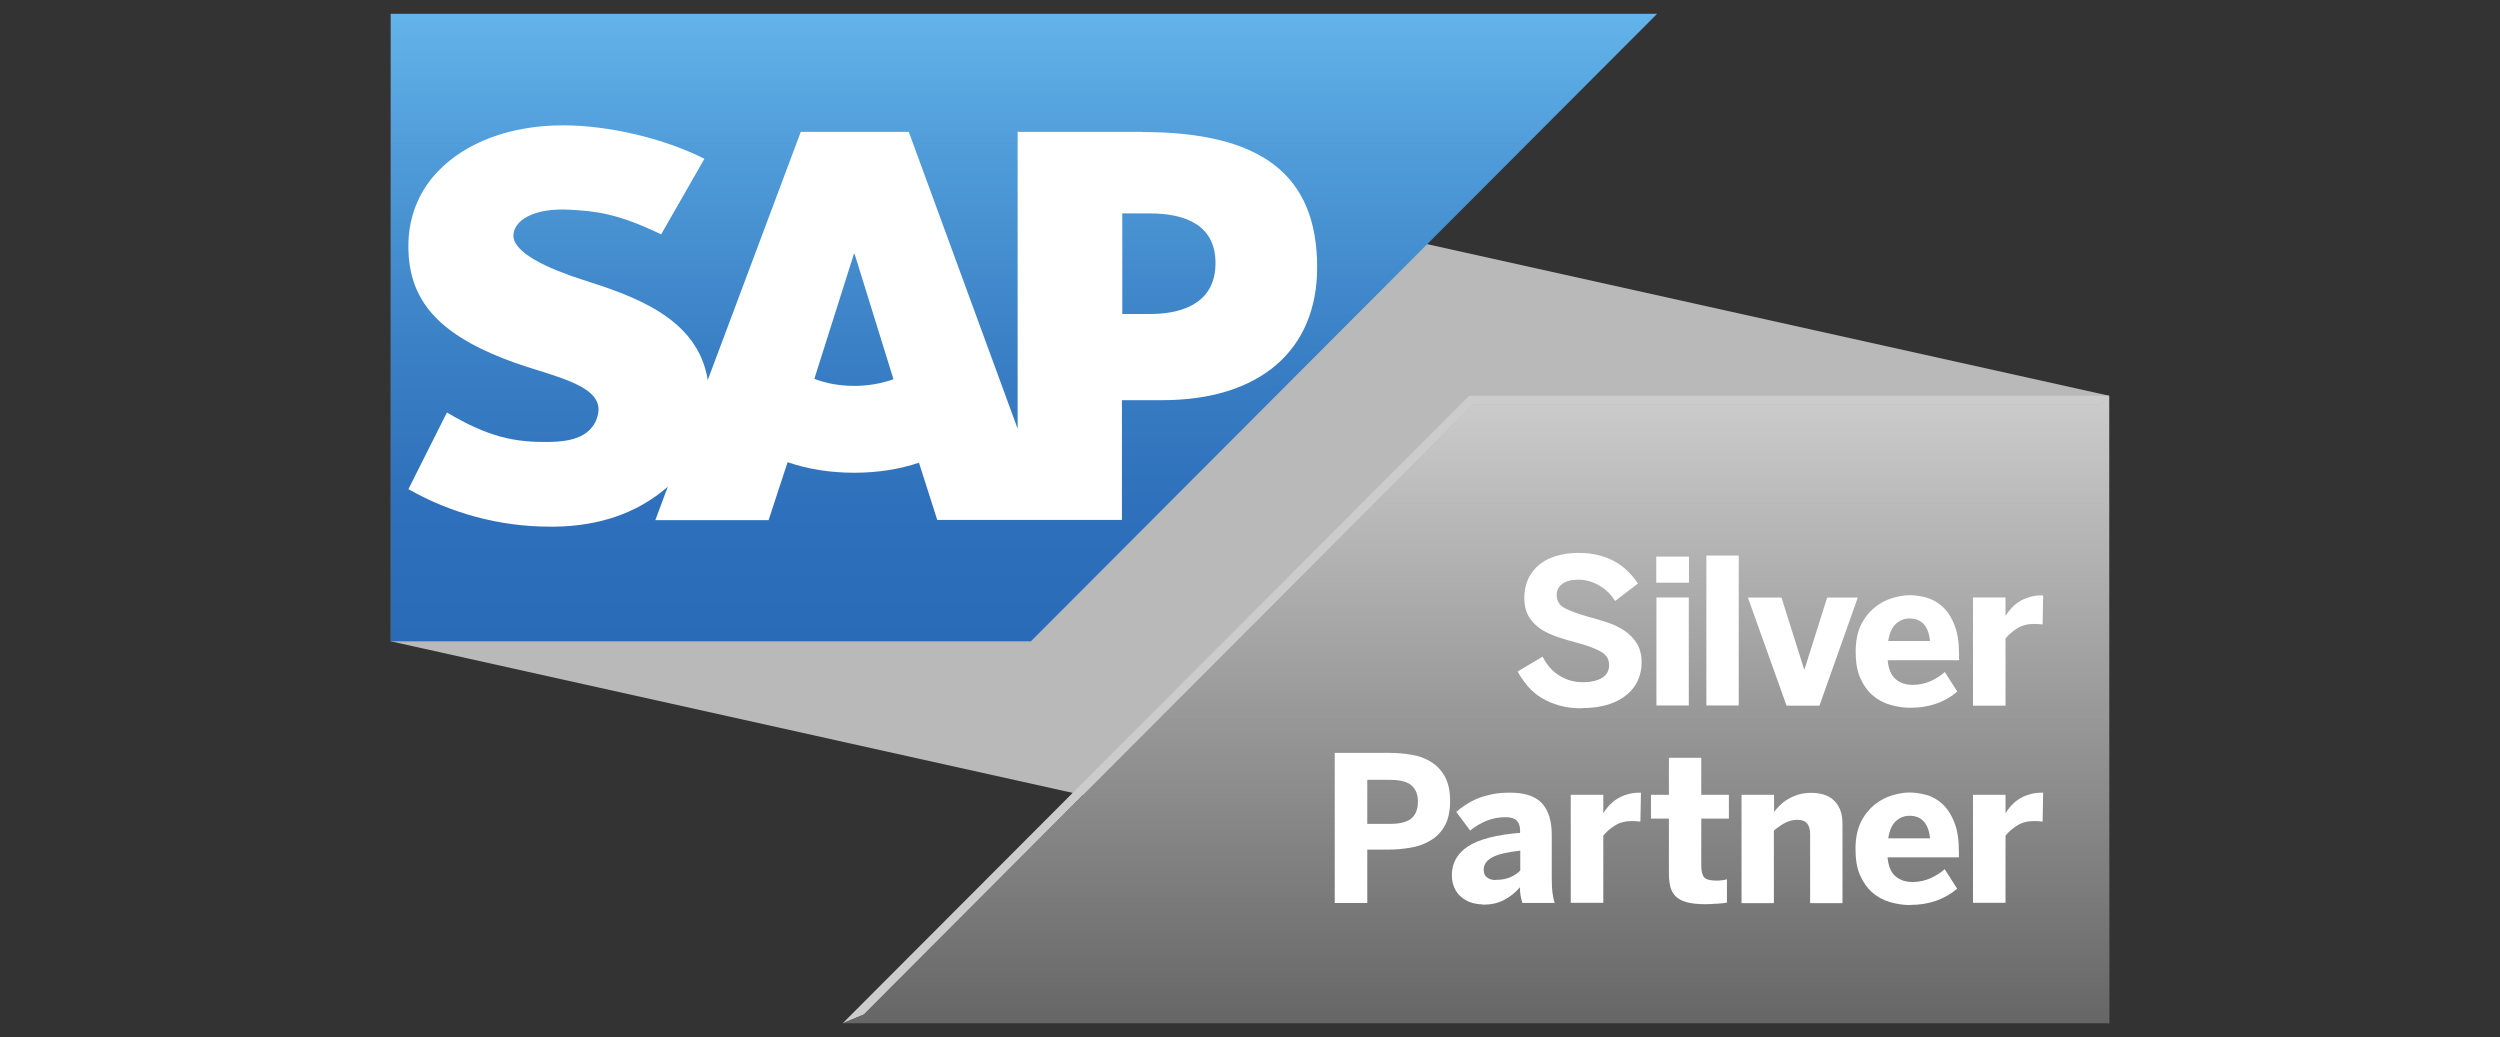 <svg xmlns="http://www.w3.org/2000/svg" width="135" height="56" viewBox="0 0 135 56" fill="none"><rect x="0" y="0" width="135" height="56" fill="#333333" stroke="none"/><g clip-path="url(#clip0_512_1011)"><path d="M113.893 55.258L21.105 34.632V0.745L113.893 21.37V55.258Z" fill="#B9B9B9"></path><path fill-rule="evenodd" clip-rule="evenodd" d="M21.105 34.632H55.666L89.485 0.745H21.105V34.632Z" fill="url(#paint0_linear_512_1011)"></path><path fill-rule="evenodd" clip-rule="evenodd" d="M61.686 7.12H54.952V23.15L49.074 7.12H43.242L38.218 20.524C37.687 17.147 34.191 15.977 31.447 15.101C29.633 14.521 27.705 13.655 27.724 12.714C27.743 11.934 28.759 11.21 30.773 11.325C32.131 11.401 33.318 11.505 35.702 12.656L38.038 8.575C35.863 7.472 32.871 6.768 30.412 6.768H30.402C27.534 6.768 25.15 7.7 23.669 9.232C22.633 10.297 22.083 11.658 22.054 13.161C22.016 15.225 22.776 16.7 24.362 17.87C25.71 18.859 27.42 19.497 28.94 19.963C30.811 20.543 32.33 21.047 32.321 22.122C32.302 22.513 32.159 22.874 31.874 23.178C31.409 23.664 30.697 23.845 29.709 23.863C27.8 23.902 26.385 23.607 24.134 22.275L22.054 26.413C24.305 27.698 26.964 28.439 29.671 28.439H30.022C32.387 28.392 34.296 27.716 35.816 26.489C35.901 26.423 35.977 26.346 36.062 26.28L35.388 28.087H41.504L42.53 24.958C43.603 25.329 44.828 25.528 46.12 25.528C47.412 25.528 48.57 25.338 49.624 24.986L50.612 28.078H60.584V21.609H62.759C68.02 21.609 71.126 18.926 71.126 14.436C71.126 9.431 68.106 7.129 61.676 7.129L61.686 7.12ZM46.13 20.838C45.341 20.838 44.61 20.705 43.974 20.458L46.111 13.713H46.148L48.247 20.477C47.62 20.705 46.899 20.838 46.13 20.838ZM62.085 16.957H60.603V11.524H62.085C64.06 11.524 65.637 12.181 65.637 14.207C65.637 16.234 64.06 16.957 62.085 16.957Z" fill="white"></path><path d="M79.334 21.37L45.505 55.258L46.654 54.782L79.533 21.846H113.419L113.894 21.37H79.334Z" fill="#CCCCCC"></path><path d="M113.894 21.37L113.419 21.846H79.533L46.654 54.782L45.505 55.258H113.894V21.37Z" fill="url(#paint1_linear_512_1011)"></path><path d="M85.39 38.248C84.953 38.248 84.554 38.2 84.203 38.096C83.842 37.991 83.529 37.858 83.244 37.687C82.959 37.515 82.712 37.306 82.503 37.059C82.294 36.811 82.104 36.545 81.952 36.26L83.301 35.46C83.529 35.908 83.823 36.25 84.213 36.488C84.592 36.726 85.02 36.84 85.485 36.84C85.903 36.84 86.235 36.764 86.501 36.612C86.758 36.459 86.891 36.221 86.891 35.908C86.891 35.594 86.748 35.365 86.473 35.204C86.197 35.042 85.789 34.88 85.257 34.737C84.896 34.642 84.535 34.538 84.184 34.423C83.833 34.309 83.519 34.167 83.244 33.995C82.968 33.815 82.74 33.596 82.57 33.32C82.398 33.044 82.313 32.692 82.313 32.273C82.313 31.893 82.389 31.56 82.522 31.255C82.664 30.96 82.864 30.704 83.12 30.494C83.377 30.285 83.681 30.123 84.041 30.019C84.402 29.914 84.792 29.857 85.238 29.857C85.684 29.857 86.026 29.904 86.359 29.99C86.691 30.076 86.986 30.199 87.252 30.352C87.517 30.504 87.745 30.685 87.935 30.884C88.135 31.084 88.306 31.294 88.448 31.512L87.214 32.454C87.005 32.102 86.71 31.826 86.359 31.617C85.998 31.408 85.628 31.303 85.229 31.303C84.83 31.303 84.564 31.379 84.364 31.531C84.165 31.683 84.061 31.874 84.061 32.121C84.061 32.445 84.203 32.682 84.488 32.835C84.773 32.987 85.181 33.139 85.713 33.291C86.074 33.386 86.425 33.491 86.777 33.605C87.128 33.719 87.442 33.872 87.717 34.052C87.992 34.243 88.22 34.471 88.391 34.747C88.562 35.023 88.648 35.375 88.648 35.784C88.648 36.107 88.581 36.421 88.458 36.716C88.334 37.011 88.135 37.268 87.869 37.496C87.603 37.725 87.271 37.905 86.862 38.039C86.454 38.172 85.969 38.238 85.409 38.238L85.39 38.248Z" fill="white"></path><path d="M89.438 31.465V30.057H91.204V31.465H89.438ZM89.447 38.096V32.264H91.195V38.096H89.447Z" fill="white"></path><path d="M92.144 38.096V30H93.891V38.096H92.144Z" fill="white"></path><path d="M96.474 38.106L94.385 32.265H96.199L97.424 36.146H97.443L98.668 32.265H100.321L98.25 38.106H96.484H96.474Z" fill="white"></path><path d="M103.169 38.22C102.789 38.22 102.419 38.163 102.068 38.058C101.707 37.954 101.393 37.782 101.118 37.545C100.842 37.307 100.624 36.993 100.453 36.612C100.282 36.222 100.206 35.747 100.206 35.185C100.206 34.624 100.301 34.139 100.491 33.749C100.681 33.359 100.928 33.054 101.213 32.816C101.507 32.579 101.821 32.407 102.162 32.303C102.504 32.198 102.827 32.141 103.122 32.141C103.416 32.141 103.73 32.188 104.043 32.274C104.356 32.369 104.651 32.531 104.907 32.769C105.164 33.007 105.382 33.34 105.543 33.758C105.714 34.177 105.79 34.719 105.79 35.385V35.651H101.935C101.982 36.137 102.124 36.479 102.371 36.679C102.618 36.888 102.922 36.983 103.293 36.983C103.644 36.983 103.967 36.907 104.271 36.774C104.575 36.631 104.822 36.47 105.021 36.289L105.695 37.345C105.012 37.925 104.166 38.22 103.16 38.22H103.169ZM104.223 34.614C104.138 33.806 103.767 33.397 103.112 33.397C102.837 33.397 102.599 33.492 102.381 33.682C102.172 33.872 102.03 34.186 101.963 34.614H104.223Z" fill="white"></path><path d="M106.541 38.096V32.264H108.298V33.244H108.307C108.383 33.12 108.478 32.997 108.592 32.863C108.706 32.74 108.839 32.616 109.001 32.511C109.153 32.407 109.343 32.321 109.552 32.255C109.761 32.188 109.998 32.15 110.273 32.15H110.33L110.302 33.72C110.302 33.72 110.197 33.71 110.093 33.701C109.988 33.701 109.903 33.691 109.846 33.691C109.495 33.691 109.191 33.767 108.934 33.929C108.678 34.091 108.459 34.271 108.298 34.481V38.105H106.541V38.096Z" fill="white"></path><path d="M72.076 48.751V40.655H75.01C75.438 40.655 75.846 40.693 76.245 40.76C76.644 40.826 76.995 40.96 77.299 41.159C77.603 41.35 77.85 41.616 78.031 41.949C78.211 42.282 78.306 42.72 78.306 43.252C78.306 43.785 78.211 44.242 78.021 44.584C77.831 44.927 77.575 45.193 77.252 45.383C76.939 45.574 76.578 45.707 76.179 45.773C75.78 45.84 75.381 45.878 74.982 45.878H73.833V48.761H72.066L72.076 48.751ZM73.842 44.489H75.058C75.609 44.489 75.998 44.385 76.226 44.185C76.454 43.985 76.568 43.681 76.568 43.29C76.568 42.9 76.454 42.624 76.226 42.415C75.998 42.215 75.609 42.111 75.049 42.111H73.833V44.489H73.842Z" fill="white"></path><path d="M80.072 48.836C79.844 48.836 79.626 48.798 79.426 48.731C79.227 48.665 79.046 48.56 78.894 48.427C78.742 48.294 78.619 48.132 78.533 47.932C78.448 47.732 78.4 47.514 78.4 47.266C78.4 46.6 78.695 46.077 79.284 45.696C79.873 45.316 80.813 45.078 82.085 44.973V44.831C82.085 44.621 82.028 44.45 81.905 44.317C81.791 44.193 81.582 44.127 81.297 44.127C80.927 44.127 80.585 44.193 80.262 44.326C79.948 44.46 79.654 44.631 79.388 44.85L78.638 43.841C78.78 43.718 78.951 43.584 79.141 43.461C79.331 43.337 79.54 43.223 79.768 43.128C80.005 43.033 80.262 42.956 80.556 42.89C80.851 42.833 81.183 42.804 81.544 42.804C82.342 42.804 82.921 42.995 83.272 43.385C83.624 43.775 83.795 44.336 83.795 45.087V47.333C83.795 47.685 83.804 47.97 83.833 48.198C83.861 48.427 83.899 48.608 83.956 48.76H82.209C82.171 48.636 82.142 48.503 82.114 48.37C82.085 48.227 82.076 48.075 82.076 47.913C81.81 48.218 81.516 48.455 81.183 48.617C80.86 48.779 80.48 48.855 80.043 48.855L80.072 48.836ZM80.765 47.514C81.069 47.514 81.335 47.466 81.553 47.371C81.772 47.276 81.952 47.152 82.095 47.009V45.934C81.401 46.01 80.898 46.124 80.585 46.296C80.271 46.467 80.119 46.686 80.119 46.962C80.119 47.152 80.176 47.295 80.3 47.38C80.414 47.475 80.575 47.523 80.765 47.523V47.514Z" fill="white"></path><path d="M84.821 48.75V42.918H86.578V43.898H86.588C86.664 43.775 86.759 43.651 86.873 43.518C86.987 43.394 87.12 43.27 87.281 43.166C87.442 43.061 87.623 42.975 87.832 42.909C88.041 42.842 88.278 42.804 88.554 42.804H88.611L88.582 44.364C88.582 44.364 88.478 44.355 88.373 44.346C88.269 44.346 88.183 44.336 88.126 44.336C87.775 44.336 87.471 44.412 87.215 44.574C86.958 44.736 86.74 44.916 86.578 45.126V48.75H84.821Z" fill="white"></path><path d="M92.097 48.827C91.669 48.827 91.318 48.789 91.061 48.713C90.795 48.636 90.596 48.522 90.463 48.38C90.33 48.237 90.235 48.056 90.188 47.847C90.14 47.638 90.121 47.39 90.121 47.114V44.203H89.152V42.919H90.121V40.921H91.868V42.919H93.36V44.203H91.868V46.734C91.868 47.048 91.925 47.267 92.03 47.381C92.135 47.495 92.353 47.552 92.676 47.552C92.78 47.552 92.885 47.552 92.999 47.533C93.113 47.523 93.198 47.504 93.255 47.476V48.741C93.255 48.741 93.16 48.76 93.065 48.77C92.98 48.779 92.875 48.789 92.761 48.798C92.647 48.798 92.533 48.808 92.41 48.817C92.286 48.817 92.182 48.827 92.087 48.827H92.097Z" fill="white"></path><path d="M94.043 48.751V42.919H95.8V43.842C95.885 43.728 95.99 43.613 96.113 43.49C96.237 43.366 96.379 43.252 96.55 43.157C96.721 43.052 96.901 42.976 97.11 42.909C97.319 42.843 97.547 42.814 97.804 42.814C98.06 42.814 98.278 42.843 98.487 42.909C98.696 42.976 98.877 43.071 99.019 43.214C99.171 43.347 99.285 43.528 99.371 43.737C99.456 43.946 99.494 44.203 99.494 44.508V48.77H97.747V45.069C97.747 44.803 97.699 44.603 97.585 44.47C97.481 44.336 97.3 44.27 97.053 44.27C96.825 44.27 96.607 44.327 96.398 44.432C96.189 44.546 95.99 44.679 95.79 44.85V48.77H94.033L94.043 48.751Z" fill="white"></path><path d="M103.17 48.874C102.79 48.874 102.42 48.817 102.059 48.713C101.698 48.608 101.384 48.437 101.109 48.199C100.834 47.961 100.615 47.647 100.444 47.267C100.273 46.877 100.197 46.401 100.197 45.84C100.197 45.278 100.292 44.793 100.482 44.403C100.672 44.013 100.919 43.709 101.204 43.471C101.498 43.233 101.812 43.062 102.154 42.957C102.496 42.852 102.818 42.795 103.113 42.795C103.407 42.795 103.721 42.843 104.034 42.928C104.348 43.014 104.642 43.185 104.898 43.423C105.155 43.661 105.373 43.994 105.535 44.413C105.706 44.831 105.782 45.373 105.782 46.039V46.296H101.926C101.973 46.781 102.116 47.124 102.363 47.324C102.61 47.533 102.913 47.628 103.284 47.628C103.635 47.628 103.958 47.552 104.262 47.419C104.566 47.276 104.813 47.114 105.012 46.934L105.687 47.99C105.003 48.57 104.158 48.865 103.151 48.865L103.17 48.874ZM104.224 45.269C104.139 44.46 103.768 44.051 103.113 44.051C102.837 44.051 102.6 44.146 102.382 44.336C102.173 44.527 102.03 44.841 101.964 45.269H104.224Z" fill="white"></path><path d="M106.541 48.75V42.918H108.298V43.898H108.307C108.383 43.775 108.478 43.651 108.592 43.518C108.706 43.394 108.839 43.27 109.001 43.166C109.153 43.061 109.343 42.975 109.552 42.909C109.761 42.842 109.998 42.804 110.273 42.804H110.33L110.302 44.364C110.302 44.364 110.197 44.355 110.093 44.346C109.988 44.346 109.903 44.336 109.846 44.336C109.495 44.336 109.191 44.412 108.934 44.574C108.678 44.736 108.459 44.916 108.298 45.126V48.75H106.541Z" fill="white"></path></g><defs><linearGradient id="paint0_linear_512_1011" x1="55.295" y1="0.745" x2="55.295" y2="34.632" gradientUnits="userSpaceOnUse"><stop stop-color="#63B4EA"></stop><stop offset="0.22" stop-color="#509CD9"></stop><stop offset="0.52" stop-color="#3B81C6"></stop><stop offset="0.79" stop-color="#2E70BB"></stop><stop offset="1" stop-color="#2A6BB7"></stop></linearGradient><linearGradient id="paint1_linear_512_1011" x1="79.704" y1="21.37" x2="79.704" y2="55.258" gradientUnits="userSpaceOnUse"><stop stop-color="#CCCCCC"></stop><stop offset="1" stop-color="#666666"></stop></linearGradient><clipPath id="clip0_512_1011"><rect width="92.787" height="54.513" fill="white" transform="translate(21.106 0.744)"></rect></clipPath></defs></svg>